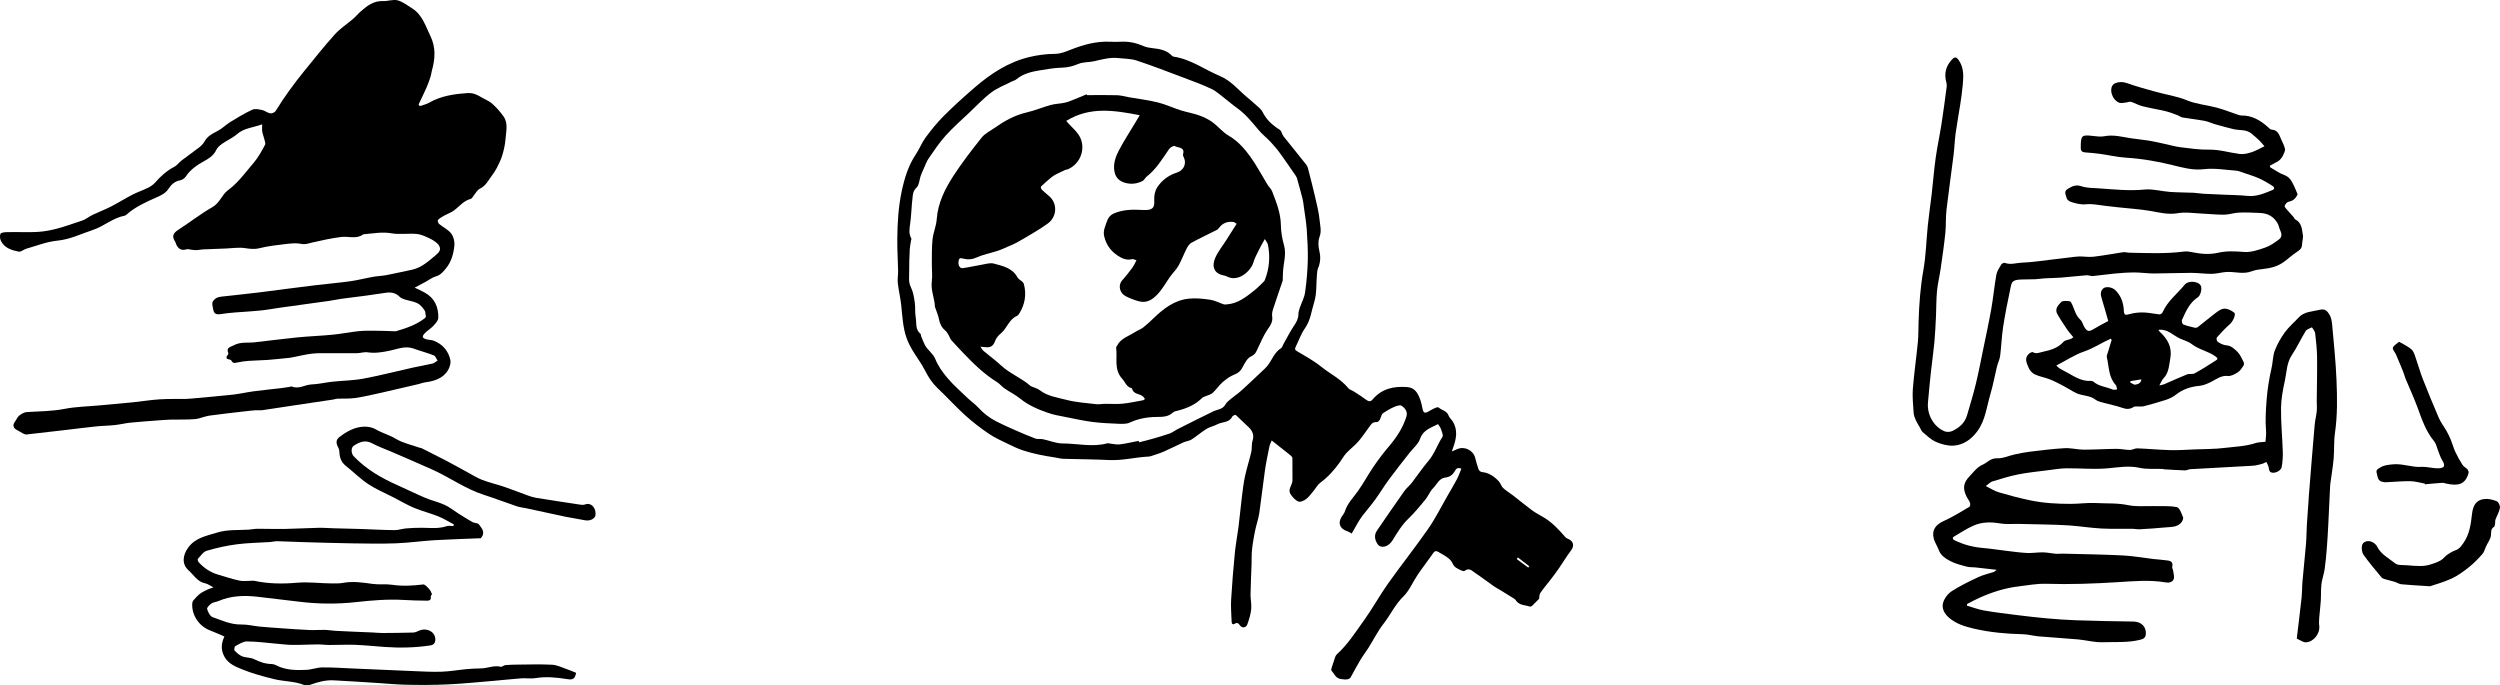 <?xml version="1.0" encoding="UTF-8"?>
<svg id="Layer_1" data-name="Layer 1" xmlns="http://www.w3.org/2000/svg" viewBox="0 0 605.22 165.94">
  <defs>
    <style>
      .cls-1 {
        stroke-width: 0px;
      }
    </style>
  </defs>
  <path class="cls-1" d="m63.49,30.09c-2.28.83-4.42.9-6.11,2.39-1.04.91-2.38,1.47-3.53,2.28-.59.41-1.22.93-1.51,1.56-.64,1.36-1.73,2.02-2.98,2.72-1.67.92-3.28,2.01-4.38,3.7-.29.44-.91.84-1.43.93-1.26.23-2.12,1.05-2.72,1.98-.71,1.11-1.73,1.59-2.8,2.07-2.6,1.16-5.2,2.29-7.36,4.2-.14.12-.3.26-.47.29-2.87.53-5.07,2.59-7.75,3.47-2.82.93-5.47,2.28-8.55,2.58-2.55.24-5.03,1.24-7.53,1.95-.64.18-1.3.82-1.84.71-1.69-.34-3.42-.85-4.29-2.57-.25-.5-.34-1.28-.12-1.75.15-.31.99-.38,1.52-.4,2.93-.1,5.83.18,8.8-.18,3.31-.4,6.29-1.6,9.38-2.59.92-.29,1.7-.99,2.59-1.41,1.46-.7,2.98-1.26,4.41-1.99,1.77-.91,3.45-1.98,5.22-2.89,1.23-.63,2.56-1.07,3.81-1.69.61-.3,1.23-.72,1.68-1.23,1.36-1.54,2.82-2.9,4.68-3.84.65-.33,1.1-1.03,1.7-1.49,1.44-1.1,2.92-2.13,4.35-3.24.48-.37.94-.84,1.23-1.37.72-1.32,1.91-1.92,3.18-2.57,1.1-.56,1.99-1.5,3.04-2.15,1.75-1.07,3.51-2.14,5.37-3,.65-.3,1.61-.09,2.38.08.68.15,1.28.69,1.95.8.41.07,1.11-.22,1.32-.57,2.06-3.37,4.39-6.55,6.88-9.62,2.44-3,4.85-6.04,7.44-8.92,1.28-1.42,2.95-2.49,4.42-3.75.64-.55,1.18-1.22,1.82-1.78,1.56-1.39,3.17-2.64,5.46-2.54,1.17.05,2.43-.46,3.5-.18,1.26.34,2.38,1.23,3.53,1.95,2.47,1.55,3.22,4.25,4.4,6.66,1.36,2.77,1.18,5.6.36,8.46-.12.42-.14.88-.28,1.3-.29.89-.58,1.78-.96,2.64-.62,1.42-1.31,2.81-1.97,4.21.1.13.19.26.29.39.74-.26,1.54-.42,2.21-.8,2.91-1.68,6.08-2.13,9.37-2.35,1.39-.09,2.35.42,3.4,1.05.83.51,1.81.85,2.52,1.48,1.02.92,1.97,1.97,2.76,3.09,1.19,1.67.63,3.62.5,5.45-.09,1.32-.39,2.65-.77,3.92-.31,1.07-.82,2.1-1.33,3.1-.36.71-.82,1.38-1.3,2.02-.82,1.12-1.44,2.39-2.84,3.05-.62.29-.99,1.09-1.48,1.66-.23.27-.42.72-.7.79-1.91.47-2.95,2.16-4.51,3.1-.62.37-1.31.61-1.94.96-.53.3-1.07.61-1.5,1.04-.12.12.04.77.26.95.96.8,2.18,1.35,2.93,2.3.58.74.89,1.95.8,2.91-.19,1.97-.72,3.94-2,5.51-.67.82-1.37,1.7-2.56,2.02-.82.23-1.55.82-2.32,1.24-.9.49-1.8.96-2.74,1.46.79.39,1.63.75,2.42,1.19,2.42,1.32,3.37,3.52,3.3,6.13-.02.67-.71,1.4-1.24,1.97-.62.67-1.47,1.13-2.08,1.8-.68.75-.54,1.13.42,1.41.56.17,1.2.12,1.74.33,2.19.82,3.61,2.48,4.08,4.68.19.92-.31,2.24-.95,3.03-1.27,1.58-3.19,2.13-5.17,2.39-.54.07-1.05.29-1.58.42-2.89.68-5.77,1.36-8.66,2.01-2.2.49-4.4,1.01-6.63,1.35-1.43.22-2.91.11-4.36.17-.36.02-.71.17-1.07.22-3.09.46-6.18.91-9.27,1.38-2.59.39-5.19.81-7.78,1.18-.55.08-1.11-.02-1.67.02-.86.06-1.72.16-2.57.26-2.87.34-5.75.64-8.61,1.04-1.2.17-2.35.75-3.55.85-1.94.16-3.91.07-5.86.12-1.06.03-2.13.12-3.19.2-2.16.17-4.32.31-6.48.53-1.29.13-2.55.45-3.84.59-1.51.16-3.04.17-4.55.33-2.23.22-4.45.52-6.68.78-3.37.39-6.73.79-10.1,1.16-.26.03-.57-.08-.81-.2-.51-.26-.98-.6-1.5-.85-.96-.47-1.15-1.21-.51-2.07.35-.47.57-1.09,1.01-1.44.52-.41,1.2-.82,1.84-.86,3.07-.19,6.13-.18,9.19-.78,2.73-.53,5.55-.57,8.33-.83,2.71-.25,5.42-.48,8.13-.75,2.16-.22,4.3-.58,6.46-.72,2.12-.14,4.25-.07,6.38-.1.37,0,.74-.04,1.11-.07,3.41-.31,6.82-.59,10.22-.96,1.72-.19,3.42-.59,5.13-.82,2.19-.29,4.39-.5,6.58-.76.72-.08,1.44-.2,2.16-.31.15-.02.32-.16.42-.11,1.7.77,3.2-.42,4.83-.48,1.69-.06,3.36-.48,5.04-.66,2.5-.27,5.04-.28,7.5-.74,4.06-.76,8.07-1.8,12.11-2.7,1.54-.34,3.1-.58,4.63-.95.44-.1.82-.48,1.22-.73-.29-.43-.5-1.09-.9-1.25-1.6-.63-3.28-1.06-4.9-1.65-2.04-.74-3.91.14-5.81.52-1.76.36-3.48.66-5.3.39-.85-.13-1.75.2-2.63.21-2.22.03-4.44-.01-6.66,0-1.39,0-2.8-.05-4.18.11-1.51.17-2.99.55-4.48.84-.29.06-.58.13-.87.16-1.8.18-3.59.38-5.39.52-1.49.11-2.98.11-4.47.22-.99.07-1.99.2-2.96.41-.57.12-1,.22-1.31-.4-.07-.14-.27-.3-.42-.32-.86-.11-1.07-.44-.49-1.15.08-.1.17-.3.12-.4-.62-1.38.57-1.49,1.32-1.9,1.6-.89,3.38-.54,5.08-.73,3.45-.38,6.89-.85,10.34-1.19,2.83-.28,5.69-.37,8.52-.65,2.08-.2,4.14-.63,6.22-.85,1.35-.14,2.72-.11,4.08-.11,1.51,0,3.03.08,4.54.12.19,0,.38.03.56-.02,2.43-.73,4.83-1.52,6.87-3.11.14-.11.25-.27.3-.33-.11-.6-.06-1.21-.33-1.6-.45-.66-1.02-1.37-1.71-1.71-.98-.48-2.12-.61-3.18-.95-.42-.13-.86-.34-1.16-.64-.93-.92-2.03-1.13-3.25-.96-1.64.23-3.27.49-4.91.71-1.97.27-3.95.49-5.92.76-.95.13-1.89.35-2.84.49-3.95.56-7.9,1.09-11.85,1.64-1.64.23-3.27.54-4.91.71-1.97.21-3.96.29-5.94.45-1.24.1-2.47.22-3.7.42-.96.16-1.6-.05-1.78-1.08-.1-.57-.29-1.17-.2-1.72.07-.39.49-.78.85-1.03.35-.23.82-.34,1.25-.4,1.35-.17,2.71-.29,4.06-.44,1.64-.18,3.28-.36,4.91-.56,4.52-.57,9.03-1.18,13.55-1.73,2.89-.36,5.8-.59,8.68-.99,1.88-.26,3.72-.75,5.59-1.08,1.1-.19,2.22-.22,3.31-.43,2.01-.38,4-.86,6-1.26,2.46-.5,4.2-2.18,6.03-3.7.38-.32.81-.8.87-1.25.05-.43-.23-1.05-.57-1.36-.58-.54-1.29-1-2.01-1.33-.98-.45-2.01-.96-3.05-1.05-2.04-.18-4.15.19-6.15-.16-2.23-.39-4.33.04-6.48.21-.11,0-.25,0-.33.05-1.67,1.23-3.56.41-5.33.63-2.37.3-4.71.81-7.04,1.35-.89.21-1.64.53-2.65.32-1.2-.25-2.51-.1-3.75.04-2.15.25-4.32.5-6.41,1.02-1.24.31-2.31.13-3.52-.04-1.47-.21-2.99.04-4.5.1-1.9.07-3.8.13-5.69.22-.48.02-.96.17-1.43.18-.5.01-1-.07-1.49-.13-.29-.03-.6-.18-.85-.1-1.23.39-2.07.04-2.61-1.15-.09-.2-.11-.44-.23-.62-.88-1.33-.6-2.07.76-2.95,2.78-1.79,5.39-3.85,8.25-5.48,1.78-1.02,2.28-3.01,3.74-4.08,2.53-1.85,4.27-4.37,6.26-6.68,1.09-1.27,1.9-2.81,2.71-4.3.19-.36-.09-1-.2-1.49-.13-.58-.37-1.13-.47-1.71-.08-.51-.02-1.05-.02-1.79Z"/>
  <path class="cls-1" d="m351.45,109.3c.66-.28,1.02-.44,1.39-.6,1.77-.73,3.83.33,4.29,2.16.24.94.49,1.89.83,2.8.1.28.51.59.8.62,1.71.16,2.99,1.07,4.1,2.26.42.46.58,1.18,1.03,1.6.75.69,1.65,1.22,2.46,1.85,1.53,1.18,3.01,2.42,4.56,3.56.94.68,1.99,1.2,2.98,1.81,1.99,1.23,3.56,2.93,5.07,4.68.18.21.48.35.75.46,1.24.53,1.44,1.66.63,2.74-1.05,1.39-1.95,2.9-2.94,4.34-.57.83-1.18,1.64-1.79,2.44-.91,1.19-1.89,2.33-2.73,3.56-.27.4-.21,1.03-.27,1.37-.59.6-1.1,1.13-1.63,1.64-.15.14-.42.32-.56.27-1.21-.42-2.68-.26-3.51-1.6-.2-.32-.65-.48-1-.73-.92-.57-1.81-1.13-2.71-1.68-.47-.28-.96-.52-1.41-.83-.66-.45-1.3-.94-1.95-1.4-.93-.66-1.85-1.35-2.8-1.98-.74-.49-1.37-1.28-2.49-.43-.31.24-1.36-.39-2.01-.75-.36-.2-.68-.61-.85-1-.57-1.26-1.72-1.8-2.8-2.45-1.46-.88-1.43-.87-2.49.68-1.04,1.51-2.19,2.95-3.21,4.47-1.17,1.74-1.99,3.81-3.45,5.24-2,1.94-3.11,4.43-4.77,6.56-1.42,1.81-2.45,3.91-3.68,5.87-.61.97-1.32,1.87-1.91,2.85-.83,1.39-1.6,2.82-2.37,4.24-.35.65-1.24.66-2.43.46-1.29-.21-1.56-1.3-2.25-2.03-.1-.1-.04-.42.02-.61.28-.9.58-1.81.89-2.7.08-.23.22-.48.4-.64,2.66-2.4,4.55-5.42,6.61-8.28,2.04-2.84,3.72-5.94,5.74-8.79,3.18-4.48,6.61-8.79,9.75-13.3,1.7-2.44,3.03-5.13,4.52-7.72.83-1.44,1.68-2.86,2.46-4.33.41-.78.69-1.63,1.06-2.51-.77-.35-1.24-.09-1.55.5-.5.95-1.2,1.51-2.33,1.64-1.51.17-2.03,1.65-2.95,2.56-.77.76-1.16,1.88-1.85,2.73-1.31,1.59-2.62,3.2-4.1,4.62-1.63,1.56-2.75,3.44-3.91,5.33-.33.53-.85,1.04-1.41,1.3-.75.34-1.69.34-2.2-.45-.66-1.01-.88-2.15-.13-3.25,2.19-3.2,4.38-6.4,6.62-9.56.53-.75,1.29-1.33,1.85-2.06,1.33-1.72,2.53-3.55,3.94-5.19,1.52-1.76,2.19-3.97,3.44-5.87.26-.39-.16-1.27-.36-1.9-.13-.41-.44-.76-.7-1.2-1.73.9-3.6,1.37-4.37,3.59-.43,1.25-1.65,2.23-2.51,3.33-1.65,2.12-3.34,4.22-4.93,6.38-1.2,1.62-2.24,3.36-3.42,4.99-.97,1.34-2.06,2.58-3.07,3.89-.4.52-.75,1.09-1.09,1.65-.52.87-1,1.75-1.52,2.67-.41-.24-.59-.38-.79-.45-2.31-.73-2.75-2.27-1.22-4.24.16-.2.28-.44.36-.69.6-1.88,1.97-3.26,3.09-4.81,1.38-1.91,2.48-4.01,3.81-5.96,1.15-1.69,2.39-3.34,3.72-4.9,1.88-2.2,3.44-4.56,4.29-7.33.34-1.12-.36-2.01-1.18-2.56-.38-.25-1.24.04-1.79.28-.96.42-1.87.95-2.74,1.54-.28.19-.38.68-.53,1.05-.24.6-.45,1.15-1.3,1.1-.33-.02-.79.25-1,.52-1.04,1.34-1.95,2.8-3.05,4.09-.87,1.03-2,1.84-2.92,2.83-.64.69-1.11,1.54-1.66,2.31-1.33,1.85-2.82,3.53-4.68,4.9-.69.5-1.11,1.36-1.68,2.04-.57.68-1.1,1.43-1.79,1.95-.51.38-1.41.78-1.86.58-.75-.33-1.41-1.07-1.88-1.79-.78-1.17.48-2.2.46-3.36-.04-1.77.02-3.55-.01-5.32,0-.25-.26-.55-.47-.72-1.45-1.17-2.92-2.32-4.55-3.6-.22.58-.47,1.02-.56,1.49-.39,1.95-.81,3.91-1.09,5.88-.49,3.4-.85,6.81-1.35,10.21-.2,1.34-.66,2.64-.95,3.96-.25,1.12-.44,2.25-.62,3.38-.12.79-.21,1.59-.26,2.38-.05.88-.01,1.76-.04,2.63-.08,2.42-.21,4.84-.25,7.27-.02,1.21.28,2.44.16,3.64-.12,1.23-.5,2.46-.92,3.64-.33.94-1.3,1.03-1.85.23-.32-.47-.63-.69-1.19-.35-.55.34-.76,0-.78-.5-.06-1.76-.22-3.54-.12-5.29.22-3.79.54-7.57.9-11.34.21-2.12.62-4.22.89-6.33.3-2.42.52-4.85.82-7.26.21-1.68.4-3.37.76-5.02.43-1.98,1.06-3.9,1.52-5.87.2-.86.02-1.82.29-2.64.54-1.68-.23-2.73-1.38-3.74-.92-.81-1.75-1.73-2.67-2.54-.11-.09-.76.17-.87.41-.74,1.53-2.41,1.2-3.59,1.84-.84.46-1.84.63-2.65,1.13-1.25.77-2.36,1.77-3.6,2.56-.57.36-1.33.4-1.96.69-1.6.72-3.16,1.54-4.77,2.24-.93.41-1.92.69-2.88,1.02-.24.08-.5.17-.76.18-3.21.15-6.35,1-9.59.84-3.68-.18-7.38-.19-11.06-.3-.66-.02-1.31-.21-1.96-.31-2.67-.41-5.33-.89-7.9-1.75-1.18-.4-2.33-.94-3.45-1.49-1.59-.78-3.23-1.49-4.69-2.48-2.01-1.36-3.96-2.85-5.76-4.48-2.33-2.11-4.43-4.45-6.72-6.61-1.29-1.22-2.2-2.63-3-4.21-.89-1.77-2.13-3.36-3.14-5.07-.52-.88-.98-1.82-1.33-2.78-.93-2.59-1.03-5.33-1.32-8.04-.19-1.79-.63-3.56-.83-5.36-.11-.95.1-1.93.08-2.89-.05-2.57-.22-5.15-.2-7.72.04-3.88.26-7.75,1.07-11.57.68-3.18,1.6-6.23,3.44-8.97.86-1.28,1.41-2.78,2.32-4.02,1.36-1.83,2.8-3.63,4.41-5.24,2.37-2.37,4.86-4.62,7.39-6.81,3.96-3.42,8.28-6.27,13.45-7.49,1.97-.46,4.02-.73,6.03-.74,1.5,0,2.73-.57,4.02-1.07,3.03-1.18,6.11-2.02,9.39-1.87.89.04,1.78.05,2.67,0,1.88-.1,3.65.29,5.38,1.04.67.29,1.42.43,2.15.51,1.79.19,3.52.47,4.82,1.89.09.1.26.15.4.18,4.13.62,7.45,3.13,11.18,4.69,2.67,1.12,4.38,3.3,6.48,5.06.79.66,1.58,1.33,2.34,2.03.53.49,1.18.96,1.49,1.59.92,1.9,2.37,3.2,4.13,4.3.47.29.57,1.13.96,1.63,1.82,2.31,3.71,4.57,5.52,6.89.34.44.45,1.08.59,1.64.53,2.06,1.07,4.12,1.54,6.2.42,1.85.9,3.71,1.08,5.6.12,1.31.51,2.62-.04,4.04-.38,1-.29,2.3-.03,3.39.35,1.47.26,2.8-.32,4.17-.21.49-.22,1.08-.27,1.63-.2,2.2-.01,4.51-.66,6.57-.66,2.1-.87,4.38-2.23,6.31-.96,1.36-1.51,3.01-2.26,4.52-.25.5-.18.73.34,1.04,1.95,1.17,3.98,2.25,5.74,3.67,2.2,1.78,4.84,3.02,6.67,5.28.32.39.94.53,1.39.83,1,.65,2.01,1.29,2.97,2,.58.42,1.02.49,1.52-.1,2.2-2.61,5.1-3.24,8.34-3,1.9.14,2.6,1.47,3.16,2.95.28.75.43,1.56.6,2.36.2.94.56,1.1,1.39.62.54-.31,1.09-.62,1.66-.88.25-.11.7-.23.83-.11.76.7,1.99.78,2.41,1.95.18.51.67.91.98,1.39,1.34,2.11.89,4.26.12,6.41-.07.2-.14.4-.31.91Zm-75.78-2.56c.03.11.06.23.09.34,1-.26,2.01-.5,3.01-.79,1.47-.42,2.95-.83,4.39-1.34.64-.23,1.2-.69,1.82-1.01,1.63-.84,3.27-1.66,4.91-2.47,1.25-.62,2.52-1.21,3.76-1.85,1.02-.52,2.33-.46,3-1.69.3-.55.87-.98,1.38-1.4.82-.69,1.72-1.28,2.51-2,1.58-1.42,3.11-2.89,4.66-4.35.58-.55,1.19-1.07,1.68-1.69,1.09-1.39,1.62-3.2,3.25-4.2.28-.17.37-.63.55-.95.86-1.52,1.65-3.09,2.62-4.54.58-.86,1.02-1.68,1.03-2.74,0-.5.16-1.02.32-1.51.42-1.25,1.11-2.46,1.29-3.75.37-2.55.59-5.14.66-7.72.06-2.5-.08-5.01-.25-7.5-.13-1.82-.45-3.64-.7-5.45-.09-.69-.16-1.39-.33-2.06-.42-1.64-.88-3.27-1.33-4.89-.06-.21-.16-.42-.29-.6-1.25-1.82-2.48-3.65-3.78-5.43-.73-1.01-1.55-1.96-2.4-2.87-.9-.96-1.97-1.78-2.81-2.79-1.61-1.92-3.17-3.87-5.24-5.34-.99-.7-1.9-1.52-2.87-2.25-1.08-.82-2.09-1.79-3.29-2.36-2.22-1.05-4.54-1.9-6.85-2.77-3.75-1.41-7.49-2.86-11.29-4.12-1.39-.46-2.95-.42-4.43-.59-2.02-.23-3.93.32-5.87.76-1.25.29-2.63.16-3.78.64-1.32.55-2.57.89-4.02.92-1.79.04-3.59.36-5.37.65-2.05.33-4.04.83-5.7,2.2-.27.23-.67.31-1,.47-1.69.87-3.52,1.55-5.02,2.68-1.93,1.45-3.59,3.25-5.35,4.91-1.93,1.83-3.94,3.58-5.71,5.55-1.54,1.71-2.82,3.66-4.14,5.56-.47.68-.74,1.5-1.09,2.27-.29.64-.58,1.28-.81,1.93-.33.94-.34,2.18-.97,2.78-.9.85-.94,1.75-1.02,2.76-.02.33-.08.66-.11,1-.14,1.64-.21,3.29-.43,4.92-.17,1.26-.42,2.48.27,3.67.07.12-.06.35-.08.54-.1.69-.26,1.38-.3,2.07-.08,1.81-.16,3.62-.14,5.43.02,1.27-.22,2.53.43,3.8.55,1.09.73,2.39.92,3.62.18,1.19.02,2.44.23,3.62.24,1.36-.17,2.95,1.17,4.01.11.09.06.36.13.53.3.74.58,1.49.94,2.19.65,1.25,1.93,1.97,2.51,3.39.68,1.68,1.79,3.24,2.98,4.63,1.45,1.7,3.15,3.19,4.77,4.74.87.83,1.88,1.53,2.69,2.41,1.25,1.36,2.68,2.46,4.31,3.3,1.43.73,2.9,1.39,4.38,2.04,1.68.74,3.36,1.47,5.07,2.11.56.21,1.25.05,1.86.17,1.57.32,3.12,1.01,4.69,1.02,3.64,0,7.29.97,10.92-.04.16-.05.36.05.54.06.8.08,1.62.3,2.41.21,1.55-.19,3.08-.56,4.62-.85Zm94.29,30.67c.09-.11.17-.22.26-.33-.92-.71-1.83-1.42-2.75-2.13-.1.13-.19.26-.29.39l2.78,2.06Z"/>
  <path class="cls-1" d="m480.74,117.67c1.17.58,2.12,1.21,3.17,1.52,2.48.73,4.98,1.39,7.51,1.92,3.26.69,6.58.88,9.91.87,2.02,0,4.05-.31,6.06-.2,2.62.14,5.25-.04,7.87.52,1.9.4,3.94.18,5.91.22,1.95.05,3.94-.12,5.82.25.65.13,1.15,1.55,1.5,2.46.14.35-.2,1.06-.54,1.4-1.05,1.07-2.51.93-3.85,1.06-2.02.2-4.04.33-6.06.44-.66.04-1.33-.12-1.99-.12-2.43-.03-4.86.07-7.29-.06-2.56-.14-5.11-.54-7.67-.74-2.05-.15-4.11-.18-6.17-.24-2.09-.06-4.19-.1-6.28-.14-1.47-.03-2.98.14-4.41-.11-2.24-.39-4.42-.38-6.48.53-1.62.72-3.12,1.7-4.65,2.61-.66.39-.26.77.17.98,2.14,1.04,4.4,1.62,6.78,1.82,1.84.16,3.67.45,5.51.67,1.72.2,3.44.46,5.17.54,1.28.06,2.58-.17,3.86-.15,1.05.02,2.09.26,3.14.35.49.04,1-.05,1.5-.04,4.87.13,9.74.19,14.61.43,2.47.12,4.92.57,7.39.86,1.2.14,2.41.2,3.61.38.78.12,1.28.51,1.03,1.47-.08.33.21.74.25,1.12.08.66.32,1.43.08,1.97-.3.66-1.04.89-1.9.74-3.88-.67-7.8-.3-11.68-.06-5.75.36-11.5.57-17.27.39-2.26-.07-4.55.38-6.82.65-3.28.4-6.4,1.42-9.4,2.77-.99.44-1.95.98-2.92,1.47-.01.14-.02.27-.03.41,1.38.4,2.75.92,4.16,1.17,2.62.45,5.27.77,7.91,1.1,2.46.31,4.93.59,7.4.81,2.3.21,4.61.37,6.92.45,4.62.15,9.24.26,13.86.31,1.92.02,3.17,1.21,3.05,3.02-.06.99-.69,1.23-1.44,1.41-2.96.73-6,.47-9,.58-2,.07-4.01-.51-6.03-.69-3.15-.28-6.3-.46-9.45-.73-1.29-.11-2.56-.49-3.84-.52-4-.09-7.94-.44-11.87-1.35-2.22-.52-4.27-1.15-6-2.63-1.11-.94-1.83-2.25-1.46-3.6.29-1.06,1.14-2.21,2.07-2.82,2.04-1.32,4.25-2.38,6.46-3.42,1.18-.56,2.5-.83,3.74-1.25.18-.06.33-.24.71-.52-1.91-.22-3.57-.42-5.23-.59-.66-.07-1.35,0-1.97-.17-1.32-.35-2.68-.67-3.89-1.29-1.21-.62-2.43-1.35-2.95-2.8-.33-.91-.93-1.74-1.18-2.67-.55-2.06.42-3.4,2.35-4.27,2.17-.98,4.22-2.26,6.28-3.47.19-.11.24-.71.13-.99-.2-.54-.6-1-.85-1.52-.94-1.96-.77-3.29.73-4.86.96-1.01,1.89-2.27,3.1-2.78,1.18-.5,2.01-1.67,3.6-1.59,1.37.07,2.78-.62,4.18-.92,1.19-.26,2.38-.51,3.59-.66,2.85-.34,5.71-.71,8.57-.87,1.53-.08,3.07.35,4.61.36,2.65,0,5.31-.18,7.96-.2,1.08,0,2.17.26,3.25.27.58,0,1.18-.41,1.76-.39,2.66.1,5.32.36,7.99.43,1.95.05,3.9-.09,5.85-.17,2.48-.1,4.98-.07,7.44-.38,2.47-.31,4.99-.36,7.39-1.17.66-.22,1.41-.19,2.37-.3.04-.77.22-1.77.13-2.75-.21-2.46-.04-4.89.14-7.35.2-2.65.62-5.23,1.21-7.81.32-1.39.28-2.89.78-4.19.6-1.56,1.46-3.07,2.45-4.43.93-1.28,2.19-2.32,3.27-3.51,1.38-1.52,3.29-1.44,5.07-1.9,1.46-.38,2,.41,2.5,1.28.39.67.51,1.54.59,2.33.39,4.45.87,8.89,1.05,13.35.18,4.28.25,8.56-.37,12.84-.3,2.04-.14,4.15-.32,6.21-.18,2.03-.53,4.04-.8,6.06-.04.29-.05.59-.07.89-.14,2.95-.27,5.9-.42,8.84-.1,2-.21,4-.37,5.99-.13,1.69-.29,3.37-.53,5.05-.18,1.19-.62,2.34-.76,3.54-.16,1.38-.08,2.78-.17,4.17-.08,1.32-.27,2.63-.37,3.95-.05.65-.08,1.32,0,1.96.24,1.91-1.36,3.95-3.22,4.03-.24,0-.49-.05-.71-.15-.42-.18-.82-.41-1.51-.76.37-3.13.8-6.47,1.16-9.83.15-1.36.11-2.74.23-4.1.26-2.96.59-5.92.84-8.89.13-1.54.12-3.1.21-4.65.11-1.87.26-3.73.39-5.6.03-.48.05-.96.09-1.43.24-2.99.48-5.98.72-8.97.23-2.8.45-5.61.71-8.4.1-1.06.39-2.11.49-3.18.08-.83,0-1.68,0-2.52.03-3.5.12-7,.08-10.49-.03-1.95-.23-3.89-.46-5.83-.06-.51-.51-.97-.78-1.46-.52.29-1.24.45-1.51.89-1.18,1.91-2.12,3.98-3.36,5.84-1.27,1.9-1.23,4.09-1.68,6.16-.48,2.18-.91,4.43-.94,6.65-.04,3.53.32,7.06.43,10.59.04,1.23-.05,2.48-.27,3.69-.2,1.1-2.19,1.83-2.84,1.1-.27-.3-.23-.86-.38-1.28-.13-.37-.33-.71-.5-1.06-.28.14-.55.33-.85.42-.61.18-1.23.35-1.86.45-.58.09-1.17.09-1.75.13-4.65.26-9.31.5-13.96.77-.43.03-.86.31-1.29.29-1.66-.05-3.32-.17-4.98-.26-.14,0-.29-.08-.43-.09-1.88-.08-3.81.12-5.61-.28-2.58-.57-5.08-.11-7.59.12-3.34.31-6.65-.02-9.97,0-1.5.01-3.01.27-4.51.46-2.43.31-4.87.55-7.26,1.02-2.12.42-4.19,1.07-6.26,1.7-.47.14-.85.58-1.56,1.09Z"/>
  <path class="cls-1" d="m548.21,35.42c-.51-.58-.85-1.03-1.26-1.42-.61-.58-1.25-1.13-1.9-1.67-1.27-1.05-2.88-.72-4.32-1.06-1.47-.34-2.93-.75-4.38-1.16-.89-.25-1.75-.68-2.65-.85-1.77-.33-3.57-.52-5.35-.82-.41-.07-.77-.39-1.17-.54-.96-.35-1.92-.74-2.91-.98-1.89-.45-3.82-.75-5.7-1.23-.92-.23-1.76-.76-2.67-1.03-.37-.11-.83.12-1.25.16-.53.05-1.12.22-1.59.06-1.33-.47-2.26-2.32-1.88-3.72.1-.39.48-.86.84-1,.93-.36,1.85-.41,2.89-.04,2.29.82,4.65,1.46,6.99,2.11,2.47.69,5.07,1.05,7.43,2.02,2.38.98,4.87,1.16,7.28,1.8,1.75.47,3.45,1.15,5.17,1.73.24.08.5.18.75.18,2.6-.05,4.66,1.14,6.51,2.81.27.24.58.6.88.61,1.35.07,1.78,1.01,2.19,2.05.34.86.84,1.68,1.05,2.57.11.47-.23,1.06-.44,1.57-.13.33-.36.63-.6.91-.19.23-.43.44-.68.59-.63.37-1.28.69-1.93,1.04.02.13.04.25.06.38,1.13.64,2.2,1.45,3.41,1.88,1.34.48,1.83,1.52,2.36,2.61.3.61.53,1.25.88,2.07-.35.77-.92,1.57-2.15,1.78-.39.07-.86.6-.98,1.02-.07.27.41.72.68,1.05.46.55.97,1.07,1.45,1.62.17.19.25.52.46.62,1.54.77,1.57,2.32,1.81,3.68.14.78-.17,1.63-.2,2.45-.04.97-.7,1.36-1.4,1.83-1.07.72-2.02,1.61-3.07,2.36-1.47,1.05-3.16,1.47-4.93,1.66-.94.1-1.92.22-2.79.56-2.13.83-4.28-.03-6.4.19-1.1.11-2.19.42-3.28.43-1.66.01-3.31-.24-4.97-.24-3,0-6,.14-9,.15-1.57,0-3.14-.25-4.72-.25-1.61,0-3.23.12-4.84.27-1.75.16-3.49.44-5.24.6-.49.05-1.02-.23-1.52-.19-2.07.16-4.14.41-6.21.57-1.33.1-2.66.1-3.99.18-.74.04-1.47.18-2.2.21-1.18.05-2.36.02-3.53.07-2.33.1-2.21.79-2.58,2.49-.65,3-1.23,6.02-1.7,9.05-.35,2.3-.42,4.64-.71,6.94-.12.89-.57,1.74-.78,2.62-.54,2.22-.93,4.48-1.59,6.67-.9,3.03-1.19,6.29-3.15,8.95-1.45,1.97-3.36,3.35-5.79,3.5-1.4.08-2.94-.35-4.25-.92-1.17-.5-2.15-1.48-3.16-2.32-.34-.28-.5-.78-.73-1.18-.34-.6-.73-1.19-1-1.82-.24-.55-.47-1.15-.5-1.73-.12-1.91-.33-3.85-.19-5.75.3-3.8.85-7.58,1.22-11.38.16-1.65.11-3.31.17-4.97.14-4.18.43-8.33,1.17-12.47.63-3.56.7-7.21,1.07-10.81.26-2.54.65-5.06.94-7.59.34-2.9.55-5.82.96-8.71.39-2.78.99-5.53,1.42-8.3.47-2.99.85-6,1.25-9,.04-.32,0-.67-.09-.99-.59-2.13-.12-3.99,1.41-5.59.62-.65,1.01-.59,1.56.17,1.35,1.89,1.18,3.98,1,6.08-.14,1.54-.36,3.07-.59,4.6-.36,2.36-.81,4.7-1.13,7.06-.23,1.72-.28,3.47-.49,5.19-.55,4.44-1.2,8.86-1.72,13.3-.22,1.87-.09,3.78-.28,5.65-.3,2.92-.73,5.83-1.15,8.74-.26,1.77-.7,3.53-.87,5.31-.19,1.97-.15,3.97-.24,5.95-.1,2.14-.2,4.29-.39,6.42-.22,2.37-.57,4.73-.83,7.1-.27,2.52-.51,5.04-.73,7.57-.25,2.91,1.43,5.86,4.03,6.92.52.21,1.31.18,1.83-.06,1.7-.77,3.06-1.97,3.61-3.84.74-2.52,1.5-5.03,2.12-7.57.66-2.73,1.19-5.49,1.75-8.23.68-3.32,1.41-6.64,2-9.98.48-2.73.73-5.5,1.22-8.23.16-.87.71-1.68,1.18-2.46.14-.24.65-.49.86-.41,1.4.54,2.79,0,4.16-.05,2.48-.09,4.95-.49,7.42-.77,1.34-.15,2.68-.33,4.02-.48.8-.09,1.59-.23,2.39-.25,1.17-.02,2.37.2,3.52.06,2.4-.28,4.78-.74,7.17-1.09.45-.06.93.11,1.4.12,4.44.09,8.88.3,13.31-.28.75-.1,1.55.07,2.3.22,2.01.39,3.98.53,6.03.06,2.03-.47,4.11-.34,6.22-.18,1.69.13,3.49-.5,5.15-1.08,1.2-.42,2.31-1.21,3.34-2,.73-.56.63-1.41.22-2.23-.23-.45-.29-1-.52-1.45-.88-1.69-2.32-2.57-4.2-2.67-1.74-.09-3.49-.17-5.22-.1-1.21.05-2.4.5-3.61.51-1.94.01-3.88-.21-5.82-.3-1.79-.08-3.63-.38-5.36-.07-2.4.43-4.59-.19-6.87-.57-2.45-.41-4.94-.56-7.41-.83-1.12-.12-2.24-.26-3.36-.38-1.5-.16-3.02-.53-4.49-.38-1.37.15-2.57-.18-3.78-.57-.41-.13-.97-.55-1.03-.91-.12-.73-.85-1.58.29-2.26,1.04-.63,1.93-1.07,3.26-.62,1.26.43,2.69.41,4.05.5,3.76.26,7.49.67,11.29.3,1.97-.19,4.02.42,6.04.57,1.92.14,3.85.13,5.78.21.8.04,1.6.2,2.4.24,1.69.1,3.38.15,5.07.23,1.86.09,3.73.09,5.58.29,2.21.23,4.11-.63,6.05-1.41.64-.26.45-.74.02-1.01-1.03-.64-2.06-1.28-3.16-1.78-1.24-.56-2.56-.96-3.85-1.4-.59-.2-1.19-.46-1.8-.51-2.59-.19-5.23-.66-7.78-.36-2.7.32-5.12-.37-7.59-.98-3.74-.93-7.5-1.57-11.36-1.81-2.09-.13-4.15-.63-6.22-.92-1.19-.16-2.38-.26-3.58-.35-.77-.06-1.08-.34-1.08-1.18.02-2.98.18-3.14,3.07-2.79.88.11,1.81.22,2.66.05,2.22-.43,4.31.17,6.45.5,1.41.22,2.84.33,4.25.56,1.23.2,2.45.49,3.67.75,1.35.29,2.69.68,4.06.86,2.27.28,4.56.62,6.84.58,2.59-.05,5,.74,7.5,1.05.94.12,1.98-.14,2.9-.44.97-.31,1.87-.86,3.07-1.43Z"/>
  <path class="cls-1" d="m116.42,130.3c-3.63.15-7.39.25-11.15.47-3.14.19-6.27.64-9.41.76-3.53.13-7.07.07-10.6.01-4.17-.06-8.33-.2-12.5-.32-1.88-.05-3.77-.16-5.65-.2-.58-.01-1.16.16-1.75.2-2.69.18-5.39.2-8.05.55-2.45.32-4.89.86-7.26,1.56-.85.25-1.49,1.26-2.16,1.98-.1.11.05.62.23.82,1.27,1.38,2.78,2.41,4.59,2.95,1.75.52,3.49,1.1,5.27,1.48.93.2,1.93.04,2.9.04.22,0,.45-.05.66,0,3.42.75,6.93.77,10.35.47,2.87-.25,5.66.16,8.48.17.88,0,1.77.03,2.63-.13,2.44-.46,4.83-.09,7.24.25,1.53.21,3.12-.02,4.64.2,2.54.38,5.03.24,7.56-.07.45-.06,1.05.68,1.49,1.14.29.3.42.75.66,1.21-.08.14-.33.38-.3.58.16,1.03-.57,1-1.18.99-1.78-.02-3.56-.06-5.33-.17-3.88-.23-7.71.09-11.58.52-4.59.51-9.25.47-13.87-.11-3.34-.42-6.68-.81-10.02-1.19-3.24-.37-6.42-.25-9.47,1.06-.53.23-1.19.25-1.65.57-.46.32-1.14,1-1.05,1.33.21.75.71,1.76,1.33,1.98,2.24.8,4.44,1.83,6.95,1.78,1.49-.03,2.98.37,4.47.51,1.88.18,3.76.3,5.64.43,2.16.15,4.31.31,6.47.4,1.19.05,2.39-.07,3.59-.04.86.02,1.72.18,2.58.23,1.46.09,2.93.15,4.4.21,1.53.07,3.07.12,4.6.19.8.04,1.61.13,2.41.13,2.47-.01,4.94-.04,7.4-.11.45-.01.92-.19,1.33-.39,1.81-.9,3.98.09,4.08,1.92.04.79-.24,1.44-1.19,1.58-3.66.56-7.34.64-11.03.38-2.39-.16-4.78-.43-7.17-.52-2.08-.08-4.17.05-6.25.04-.96,0-1.92-.15-2.88-.14-2.02.02-4.04.14-6.06.12-1.32-.01-2.64-.19-3.96-.3-2.36-.2-4.71-.53-7.07-.54-.95,0-1.92.66-2.82,1.14-.2.11-.32.91-.16,1.08.53.55,1.15,1.12,1.85,1.39.9.35,1.99.25,2.84.67,1.38.68,2.74,1.17,4.31,1.19.63,0,1.27.44,1.9.69,2.08.82,4.27.81,6.43.72,1.31-.05,2.6-.58,3.9-.59,2.48-.03,4.95.16,7.43.26,4.79.2,9.58.43,14.36.62,2.35.09,4.71.24,7.06.16,2.05-.07,4.08-.44,6.13-.63,1.14-.11,2.28-.15,3.43-.17,1.6-.02,3.13-.82,4.79-.4.31.08.73-.37,1.11-.4.97-.09,1.95-.11,2.92-.12,2.81-.02,5.62-.12,8.42.03,1.21.07,2.39.68,3.57,1.08.76.26,1.49.59,2.22.88-.29,1.47-.75,1.74-2.09,1.53-2.56-.4-5.12-.69-7.73-.25-1.12.19-2.29-.03-3.43.05-2.28.17-4.56.43-6.84.62-3.67.31-7.34.68-11.02.85-3.35.16-6.72.15-10.08.08-2.46-.05-4.92-.31-7.38-.46-3.39-.21-6.79-.44-10.18-.61-1.9-.09-3.71.4-5.5,1.04-.49.18-1.16.27-1.62.08-2.31-.92-4.8-.82-7.15-1.39-2.7-.65-5.41-1.39-7.97-2.44-1.49-.61-3.13-1.28-4.07-2.87-1-1.7-.89-3.35-.08-5.02-1.16-.5-2.3-1.04-3.48-1.48-2.67-.99-4.53-3.79-4.3-6.6.02-.24.12-.51.27-.68.49-.55.98-1.12,1.56-1.57.57-.44,1.24-.74,1.89-1.06.37-.18.79-.28,1.41-.5-.82-.42-1.36-.86-1.97-.98-1.93-.37-2.81-2.04-4.09-3.19-1.67-1.5-1.38-3.66-.07-5.46,1.79-2.45,4.45-2.84,6.99-3.64,2.51-.79,5.12-.55,7.69-.72.7-.05,1.4-.21,2.1-.21,2.22,0,4.45.08,6.67.04,2.67-.05,5.34-.21,8.01-.27,1.25-.03,2.51.07,3.77.11,2.25.06,4.5.11,6.75.18,2.66.09,5.32.25,7.97.27.94,0,1.89-.34,2.84-.42,1.29-.11,2.59-.16,3.88-.15,1.98.02,3.96.28,5.91-.39.48-.17,1.07-.02,1.61-.02.05-.13.09-.27.14-.4-1.26-.66-2.48-1.43-3.8-1.96-1.92-.77-3.95-1.26-5.86-2.06-1.75-.74-3.4-1.73-5.1-2.6-2-1.03-4.11-1.9-5.97-3.14-1.95-1.3-3.63-2.99-5.48-4.46-1.19-.94-1.48-2.19-1.54-3.6-.02-.42-.28-.83-.45-1.23-.36-.85-.27-1.53.53-2.14,1.79-1.36,3.71-2.44,6.01-2.48.92-.01,1.96.18,2.74.64,1.55.93,3.31,1.36,4.88,2.31,1.73,1.04,3.83,1.47,5.77,2.16.14.05.31.03.43.09,2.1,1.06,4.2,2.11,6.28,3.2,1.6.84,3.17,1.73,4.76,2.59,1.2.65,2.36,1.4,3.63,1.89,1.74.67,3.58,1.08,5.35,1.68,1.95.66,3.86,1.44,5.8,2.13.65.23,1.32.44,2,.55,3.53.57,7.07,1.11,10.61,1.64.36.05.77.1,1.1-.03,1.74-.67,2.86,1.18,2.57,2.66-.17.84-1.44,1.38-2.48,1.16-1.54-.32-3.1-.52-4.64-.84-3.22-.67-6.43-1.38-9.65-2.08-.75-.16-1.52-.23-2.24-.47-2.67-.9-5.29-1.91-7.97-2.77-4.46-1.43-8.25-4.2-12.46-6.1-3.32-1.5-6.68-2.92-10.02-4.37-1.54-.67-3.14-1.22-4.6-2.01-1.69-.92-3.08-.3-4.44.59-.72.47-.65,1.89,0,2.56,3.02,3.16,6.72,5.28,10.67,7.03,2.24.99,4.42,2.09,6.68,3.04,1.52.64,3.16,1,4.65,1.68,1.16.53,2.19,1.37,3.28,2.06,1.15.72,2.29,1.46,3.47,2.12.47.26,1.28.18,1.54.54.67.94,1.71,1.93.48,3.34Z"/>
  <path class="cls-1" d="m510.38,77.7c-.48-1.66-.97-3.44-1.51-5.2-.29-.95-.55-1.92.3-2.67.62-.56,2.15-.34,2.91.4,1.37,1.32,1.98,3.02,2.07,4.88.06,1.16.28,1.25,1.41.93,1.07-.3,2.23-.43,3.34-.4,1.31.03,2.6.35,3.91.47.23.02.62-.27.73-.51,1.19-2.72,3.57-4.49,5.38-6.71.89-1.08,3.53-.82,3.93.44.24.75-.16,2.23-.77,2.63-2.06,1.36-2.91,3.44-3.85,5.49-.13.28.08,1,.3,1.09.9.36,1.87.58,2.82.8.23.05.56-.03.74-.17,1.14-.88,2.22-1.83,3.37-2.69.88-.66,1.77-1.53,2.77-1.73.8-.16,1.91.36,2.62.92.57.45-.36,2.24-1.02,2.81-1.13.98-2.16,2.09-3.15,3.21-.15.17-.05.86.16,1.01.69.51,1.41.86,2.39.94.87.07,1.79.88,2.47,1.58.64.66,1.03,1.59,1.46,2.44.12.23.1.66-.04.87-.4.58-.8,1.24-1.37,1.6-.72.46-1.63.97-2.4.89-1.54-.16-2.59.65-3.79,1.28-.95.5-2.01,1-3.06,1.1-2.16.21-4.08.82-5.79,2.19-.7.56-1.59.95-2.45,1.24-1.74.58-3.51,1.05-5.28,1.52-.4.11-.86.04-1.29.06-.39.02-.87-.08-1.16.11-.93.62-1.79.56-2.81.2-1.42-.51-2.93-.78-4.39-1.19-.7-.2-1.49-.34-2.03-.77-1.39-1.09-3.18-.89-4.66-1.59-1.03-.49-1.99-1.15-3-1.68-1.11-.58-2.22-1.18-3.38-1.64-1.19-.47-2.49-.67-3.64-1.2-.62-.29-1.23-.94-1.49-1.57-.43-1.06-1.14-2.24-.05-3.34.26-.27.85-.59,1.04-.48.84.49,1.56.1,2.34-.07,1.89-.41,3.71-.89,5.09-2.43.39-.43,1.2-.48,1.8-.73.21-.09.39-.26.58-.39-.13-.16-.26-.32-.39-.47-.36-.44-.76-.86-1.07-1.34-.83-1.25-1.68-2.49-2.42-3.8-.69-1.24.22-2.19.96-2.92.38-.37,1.34-.25,2.02-.18.24.02.5.51.64.84.57,1.28.87,2.66,1.99,3.67.45.4.57,1.15.91,1.7.71,1.17,1.15,1.21,2.31.5,1.06-.65,2.19-1.21,3.48-1.91Zm-12.57,10.79c.28.25.51.52.79.7.63.38,1.29.69,1.93,1.05,1.75.97,3.43,2.1,5.56,1.97.24-.01.54.05.71.2,1.33,1.14,3.1,1.23,4.63,1.89.3.13.72,0,1.09-.02-.11-.37-.1-.85-.34-1.1-1.76-1.9-1.59-4.41-2.14-6.69-.08-.35.13-.79.25-1.18.29-1,.6-2,.91-3-.06-.11-.13-.22-.19-.33-2.16.96-4.15,2.31-6.41,3.09-2.3.78-4.39,2.18-6.79,3.42Zm24.95,4.83c.55-.14.9-.19,1.21-.32,1.82-.78,3.61-1.62,5.45-2.35.57-.23,1.36.01,1.88-.27,1.8-.99,3.54-2.08,5.26-3.21.46-.3.19-.59-.24-.9-1.75-1.28-3.98-1.6-5.71-2.96-.83-.65-1.96-.93-2.94-1.39-1.66-.77-2.97-2.38-5.16-2.06.15.19.25.37.39.5,1.87,1.74,3,3.7,2.5,6.43-.31,1.71-.34,3.45-1.65,4.81-.38.4-.58.98-1,1.71Zm-6.97-1.06c-.04.1-.08.2-.12.3.42.2.88.62,1.26.56.6-.1,1.35-.29,1.47-1.28-.94.15-1.77.29-2.61.42Z"/>
  <path class="cls-1" d="m588.28,141.93c-2.87-.19-4.89-.29-6.9-.48-.57-.05-1.09-.42-1.66-.6-.77-.23-1.56-.4-2.33-.63-.31-.09-.67-.22-.86-.45-1.48-1.79-3-3.56-4.34-5.45-.4-.57-.53-1.54-.38-2.25.19-.92,1.21-1.19,1.98-1.03.62.13,1.38.67,1.66,1.24.95,1.94,2.85,2.86,4.39,4.1.68.55,1.96.37,2.98.47,1.06.1,2.13.18,3.19.17.73,0,1.49-.11,2.19-.31.91-.26,1.83-.58,2.65-1.04.6-.33,1.03-.98,1.61-1.38.63-.44,1.3-.84,2.02-1.09.88-.3,1.3-.93,1.82-1.65,1.55-2.15,1.86-4.62,2.14-7.11.24-2.18,1.09-3.44,3.03-3.64.98-.1,2.08.17,3,.56.42.18.82,1.12.73,1.62-.18.97-.73,1.87-1.08,2.82-.1.25-.03.56-.08.83-.06.31-.06.78-.25.9-.89.53-.66,1.29-.76,2.11-.12.92-.79,1.77-1.2,2.66-.29.61-.43,1.33-.86,1.81-.99,1.12-2.03,2.21-3.2,3.14-1.31,1.04-2.69,2.08-4.2,2.78-1.93.9-4.03,1.46-5.29,1.9Z"/>
  <path class="cls-1" d="m587.07,117.08c-1.19-.21-2.38-.57-3.58-.59-1.92-.03-3.85.17-5.77.25-.36.02-.73-.02-1.08-.12-1.1-.3-1.04-1.33-1.28-2.15-.23-.77.4-.99.91-1.31.88-.55,1.81-.61,2.82-.73,2.45-.3,4.72.75,7.13.6,1.37-.08,2.77.39,4.14.34,1.51-.06,1.66-.68.87-1.95-.5-.8-.75-1.76-1.11-2.64-.26-.64-.39-1.4-.81-1.91-2.03-2.42-3-5.33-4.06-8.23-.86-2.35-1.93-4.63-2.89-6.95-.22-.54-.34-1.11-.56-1.65-.58-1.43-1.17-2.86-1.79-4.28-.23-.54-.83-1.12-.73-1.55.13-.51.83-.89,1.29-1.31.05-.05.12-.08.25-.15,1.01.61,2.2,1.1,3.04,1.92.61.6.82,1.65,1.13,2.52.52,1.46.92,2.96,1.48,4.4,1.27,3.21,2.56,6.42,3.94,9.58.49,1.13,1.28,2.13,1.89,3.21.39.68.73,1.4,1.03,2.13.39.95.64,1.95,1.07,2.87.5,1.08,1.09,2.14,1.73,3.14.29.46.87.72,1.24,1.14.18.21.31.62.24.87-.78,2.79-2.54,3.15-5.31,2.56-.36-.08-.72-.22-1.08-.2-1.41.09-2.82.24-4.24.36.02-.06.05-.12.07-.19Z"/>
  <path class="cls-1" d="m263.22,23.03c2.4,0,4.8-.05,7.2.02.95.03,1.89.31,2.83.48,2.34.41,4.7.69,7,1.25,1.89.47,3.68,1.32,5.54,1.91,1.5.48,3.08.73,4.56,1.26,1.12.4,2.23.95,3.19,1.65,1.36.99,2.45,2.4,3.88,3.23,2.21,1.28,3.82,3.1,5.25,5.07,1.54,2.13,2.76,4.49,4.14,6.74.36.59.93,1.08,1.17,1.71,1.02,2.64,2.07,5.27,2.11,8.19.02,1.61.31,3.26.75,4.81.63,2.22-.13,4.33-.24,6.48-.03.5-.04,1-.06,1.5,0,.22.04.46-.03.66-.75,2.25-1.55,4.48-2.28,6.74-.19.59-.35,1.26-.25,1.85.22,1.4-.51,2.31-1.23,3.37-.86,1.28-1.47,2.74-2.14,4.14-.41.87-.61,1.69-1.74,2.19-.91.41-1.55,1.64-2.06,2.63-.46.9-1.01,1.39-1.96,1.76-1.05.41-2.02,1.11-2.88,1.86-.88.77-1.53,1.8-2.4,2.59-.46.42-1.17.55-1.77.82-.26.12-.57.19-.77.39-1.58,1.59-3.54,2.45-5.66,3.02-.5.13-1.1.21-1.44.53-1.15,1.08-2.52,1.04-3.94,1.06-2.25.02-4.42.4-6.5,1.37-.8.37-1.85.31-2.78.28-2.1-.08-4.21-.18-6.3-.45-2.22-.29-4.41-.78-6.61-1.22-1.34-.27-2.7-.48-3.98-.93-2.42-.84-4.78-1.81-6.82-3.47-1.16-.95-2.55-1.61-3.79-2.47-.66-.45-1.17-1.13-1.84-1.55-3.11-1.91-5.67-4.44-8.17-7.04-.99-1.03-1.97-2.08-2.92-3.15-.28-.32-.38-.79-.61-1.16-.24-.39-.47-.83-.81-1.11-.87-.73-1.33-1.63-1.54-2.74-.18-.92-.56-1.8-.86-2.7-.03-.11-.11-.21-.12-.31-.06-2.06-1.04-3.98-.76-6.11.18-1.41,0-2.88.01-4.32.02-1.97-.04-3.96.17-5.92.17-1.63.89-3.22,1.01-4.85.28-3.94,1.98-7.33,4.04-10.51,2.09-3.22,4.45-6.27,6.84-9.27.77-.96,2-1.56,3.04-2.29,2.41-1.69,4.92-3.13,7.86-3.8,1.97-.45,3.85-1.27,5.8-1.8,1.13-.31,2.34-.31,3.49-.57.84-.19,1.65-.56,2.46-.88.93-.36,1.84-.76,2.76-1.14.04.07.08.14.12.21Zm36.15,31.15c-.17-.1-.48-.41-.83-.45-1.31-.15-2.45.22-3.31,1.29-.18.22-.35.49-.59.61-2.06,1.05-4.17,2.03-6.2,3.13-.49.27-.88.85-1.15,1.38-.71,1.38-1.25,2.85-2,4.2-.52.92-1.31,1.68-1.94,2.54-1.07,1.48-1.95,3.15-3.21,4.45-1.15,1.18-2.53,2.17-4.54,1.58-1.1-.32-2.11-.69-3.13-1.23-1.4-.74-1.88-2.59-.8-3.81.85-.96,1.65-1.96,2.41-2.99.41-.55.68-1.19,1.05-1.87-.44-.13-.74-.32-.99-.27-1.06.24-1.92.09-2.94-.48-2.07-1.17-3.34-2.76-3.89-5.06-.31-1.31.24-2.35.62-3.5.32-1,.88-1.66,1.79-2.05,2.21-.94,4.53-.95,6.87-.82,2.4.13,2.96-.42,2.84-2.39-.06-1.01.16-2.22.7-3.05,1.13-1.75,2.75-2.96,4.83-3.63,1.45-.47,2.46-2,1.57-3.76-.09-.19-.18-.44-.13-.63.52-1.83-1.21-1.53-2.02-2.01-.23-.14-1.08.33-1.35.72-1.64,2.37-3.1,4.86-5.43,6.67-.39.31-.61.89-1.03,1.09-1.25.61-2.57.82-3.98.48-1.63-.4-2.56-1.31-2.82-2.96-.27-1.72.27-3.33,1.02-4.79,1.18-2.29,2.6-4.45,3.92-6.66.37-.63.75-1.26,1.21-2.02-6.1-1.17-12.07-2.17-17.79,1.38.21.25.37.45.54.64.83.91,1.81,1.73,2.48,2.76,1.9,2.92.58,6.94-2.63,8.31-.2.09-.45.07-.64.16-.63.28-1.26.57-1.88.89-.49.25-.99.51-1.41.85-.89.73-1.76,1.5-2.59,2.29-.09.09.04.56.2.72.55.55,1.14,1.05,1.74,1.55,2.12,1.77,1.99,5.06-.32,6.7-.98.7-1.98,1.35-3.01,1.97-1.47.9-2.96,1.77-4.46,2.61-.67.38-1.4.66-2.11.97-.84.36-1.67.76-2.54,1.04-1.71.56-3.52.89-5.15,1.63-1.05.48-1.98.51-2.98.29-.59-.13-1.14-.39-1.29.44-.2,1.06.23,1.91.96,1.82,1.49-.18,2.95-.55,4.43-.79,1.04-.17,2.18-.56,3.13-.31,2.15.59,4.48,1.04,5.71,3.33.24.45.82.72,1.21,1.09.15.15.3.35.35.55.67,2.53.25,4.89-1.1,7.1-.15.25-.37.51-.62.62-1.89.83-2.36,2.95-3.82,4.18-.58.48-1.16,1.12-1.4,1.8-.36,1.02-.88,1.62-1.98,1.59-.45-.01-.89-.08-1.61-.14.32.45.47.77.71.98,1.41,1.19,2.91,2.28,4.26,3.53,2.17,2.03,5.02,3.07,7.22,5.04.08.07.21.07.31.12.64.29,1.36.46,1.9.88,1.87,1.45,4.19,1.73,6.34,2.3,2.35.62,4.82.77,7.24,1.06.75.09,1.53-.08,2.3-.08,1.37-.02,2.76.11,4.12-.03,1.65-.16,3.28-.53,4.92-.82.19-.03.35-.2.52-.31-.14-.19-.26-.4-.43-.57-.8-.79-2.39-.5-2.7-1.98,0-.03-.05-.06-.08-.07-1.28-.28-1.57-1.5-2.32-2.31-2.06-2.26-1.09-5.01-1.45-7.54-.02-.12.13-.26.2-.39.91-1.86,2.86-2.35,4.41-3.37.61-.4,1.34-.63,1.92-1.07.89-.69,1.71-1.47,2.53-2.26,2.41-2.32,5.03-4.35,8.46-4.73,1.72-.19,3.51,0,5.23.25,1.14.17,2.21.76,3.33,1.12.23.08.51.02.77,0,2.62-.2,4.56-1.75,6.5-3.28.88-.69,1.65-1.51,2.46-2.29.12-.12.19-.31.25-.48,1.05-2.71,1.25-5.51.7-8.35-.09-.48-.48-.91-.76-1.41-.57,1.03-1.04,1.82-1.44,2.65-.48.99-1.03,1.97-1.33,3.02-.59,1.99-3.42,4.65-6.08,3.54-.34-.14-.68-.33-1.04-.39-2.45-.42-2.97-2.22-2.16-4.15.67-1.61,1.84-3.01,2.78-4.5.49-.78.98-1.55,1.47-2.33.28-.44.56-.87.99-1.54Z"/>
</svg>